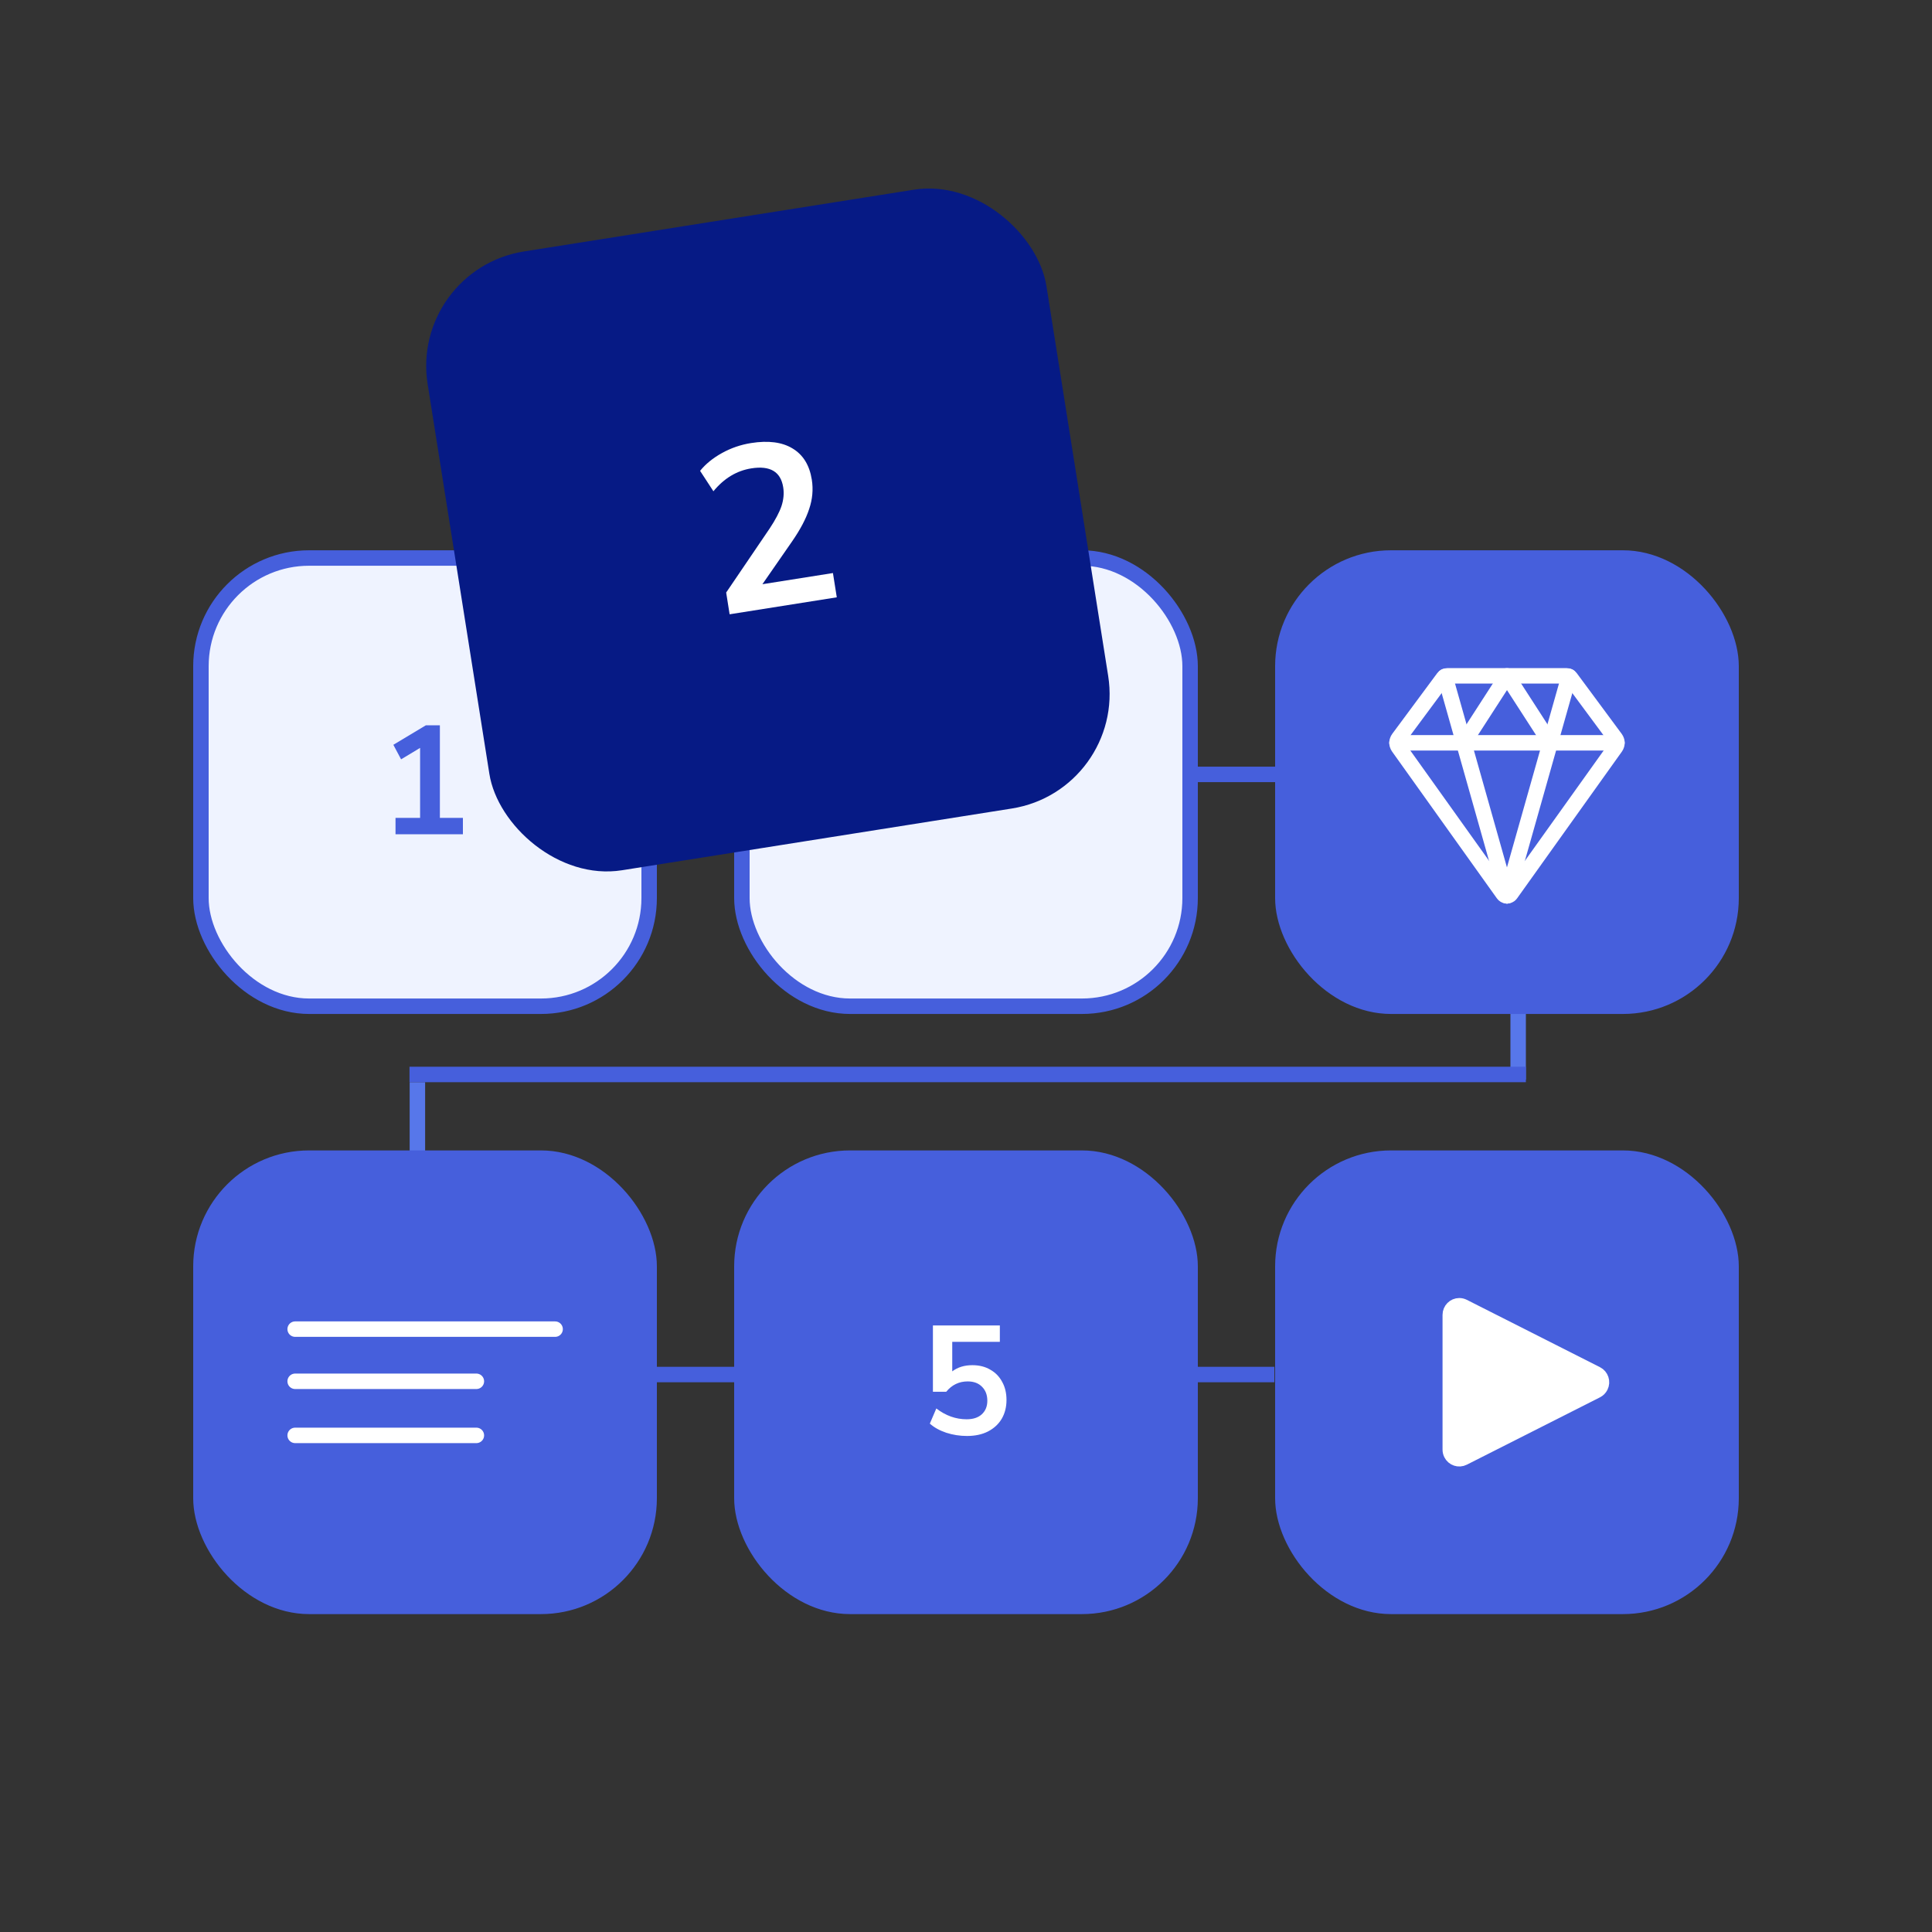 <svg width="500" height="500" viewBox="0 0 500 500" fill="none" xmlns="http://www.w3.org/2000/svg">
<rect x="0" y="0" width="500" height="500" fill="#333333" stroke="none"/>
<line x1="170" y1="200.413" x2="331.793" y2="200.413" stroke="#465FDC" stroke-width="4"/>
<line x1="161.732" y1="355.728" x2="329.814" y2="355.728" stroke="#465FDC" stroke-width="4"/>
<line x1="392.898" y1="279.399" x2="392.898" y2="261.742" stroke="#5777EA" stroke-width="4"/>
<line x1="108.023" y1="298.399" x2="108.023" y2="280.07" stroke="#5777EA" stroke-width="4"/>
<line x1="105.979" y1="278.07" x2="394.898" y2="278.07" stroke="#465FDC" stroke-width="4"/>
<rect x="192" y="144.413" width="116" height="116" rx="28" fill="#EFF3FF" stroke="#465FDC" stroke-width="4"/>
<rect x="52" y="144.413" width="116" height="116" rx="28" fill="#EFF3FF" stroke="#465FDC" stroke-width="4"/>
<rect x="105.979" y="69.768" width="162.141" height="162.141" rx="30" transform="rotate(-9 105.979 69.768)" fill="#061A85"/>
<rect x="330" y="142.413" width="120" height="120" rx="30" fill="#465FDC"/>
<rect x="50" y="297.728" width="120" height="120" rx="30" fill="#465FDC"/>
<path d="M143.662 343.978H76.385" stroke="white" stroke-width="4" stroke-linecap="round" stroke-linejoin="round"/>
<path d="M123.286 357.478H76.385" stroke="white" stroke-width="4" stroke-linecap="round" stroke-linejoin="round"/>
<path d="M123.286 371.478H76.385" stroke="white" stroke-width="4" stroke-linecap="round" stroke-linejoin="round"/>
<rect x="190" y="297.728" width="120" height="120" rx="30" fill="#465FDC"/>
<rect x="330" y="297.728" width="120" height="120" rx="30" fill="#465FDC"/>
<path d="M378.709 377.276V377.276C377.556 377.861 376.153 377.389 375.576 376.223C375.413 375.894 375.328 375.532 375.328 375.164V340.29V340.29C375.328 338.986 376.373 337.928 377.663 337.928C378.026 337.928 378.384 338.014 378.709 338.178L413.178 355.616V355.616C414.331 356.2 414.797 357.619 414.219 358.786C413.994 359.241 413.629 359.611 413.178 359.839L378.709 377.276Z" fill="white" stroke="white" stroke-width="4" stroke-linecap="round" stroke-linejoin="round"/>
<path d="M102.36 215.913V211.673H108.72V193.553L103.8 196.513L101.8 192.753L110.2 187.713H113.84V211.673H119.8V215.913H102.36Z" fill="#465FDC"/>
<path d="M188.824 158.977L187.933 153.347L199.164 136.807C200.668 134.543 201.696 132.599 202.249 130.972C202.795 129.306 202.943 127.683 202.693 126.103C202.054 122.073 199.305 120.443 194.446 121.213C190.653 121.813 187.382 123.789 184.633 127.141L181.183 121.855C182.605 120.091 184.488 118.558 186.833 117.255C189.178 115.952 191.694 115.088 194.38 114.662C198.845 113.955 202.422 114.421 205.111 116.061C207.84 117.694 209.502 120.387 210.097 124.14C210.497 126.669 210.27 129.196 209.414 131.72C208.598 134.239 207.119 137.045 204.976 140.138L197.311 151.194L215.564 148.303L216.559 154.584L188.824 158.977Z" fill="white"/>
<path d="M250.24 371.628C248.4 371.628 246.613 371.348 244.88 370.788C243.147 370.201 241.733 369.414 240.64 368.428L242.32 364.508C244.747 366.374 247.36 367.308 250.16 367.308C251.84 367.308 253.147 366.881 254.08 366.028C255.04 365.148 255.52 363.974 255.52 362.508C255.52 361.014 255.067 359.814 254.16 358.908C253.253 357.974 252.013 357.508 250.44 357.508C248.2 357.508 246.347 358.401 244.88 360.188H241.44V343.028H258.76V347.268H246.44V354.908C247.853 353.841 249.587 353.308 251.64 353.308C253.427 353.308 254.973 353.694 256.28 354.468C257.613 355.214 258.64 356.268 259.36 357.628C260.107 358.961 260.48 360.521 260.48 362.308C260.48 364.148 260.067 365.774 259.24 367.188C258.413 368.574 257.227 369.668 255.68 370.468C254.16 371.241 252.347 371.628 250.24 371.628Z" fill="white"/>
<path d="M418.459 192.238H361.534" stroke="white" stroke-width="4" stroke-linecap="round" stroke-linejoin="round"/>
<path d="M378.814 192.241L390.006 174.913L401.198 192.241" stroke="white" stroke-width="4" stroke-linecap="round" stroke-linejoin="round"/>
<path d="M373.959 175.062L389.997 231.838" stroke="white" stroke-width="4" stroke-linecap="round" stroke-linejoin="round"/>
<path d="M406.06 175.062L389.997 231.838" stroke="white" stroke-width="4" stroke-linecap="round" stroke-linejoin="round"/>
<path d="M389.029 231.343C389.416 231.883 390.167 232.007 390.707 231.62C390.814 231.543 390.907 231.45 390.984 231.343L418.115 193.352C418.589 192.683 418.581 191.785 418.095 191.124L406.465 175.408C406.231 175.097 405.865 174.913 405.475 174.913H374.543C374.153 174.913 373.786 175.097 373.553 175.408L361.918 191.114C361.432 191.775 361.424 192.673 361.898 193.342L389.029 231.343Z" stroke="white" stroke-width="4" stroke-linecap="round" stroke-linejoin="round"/>
</svg>
